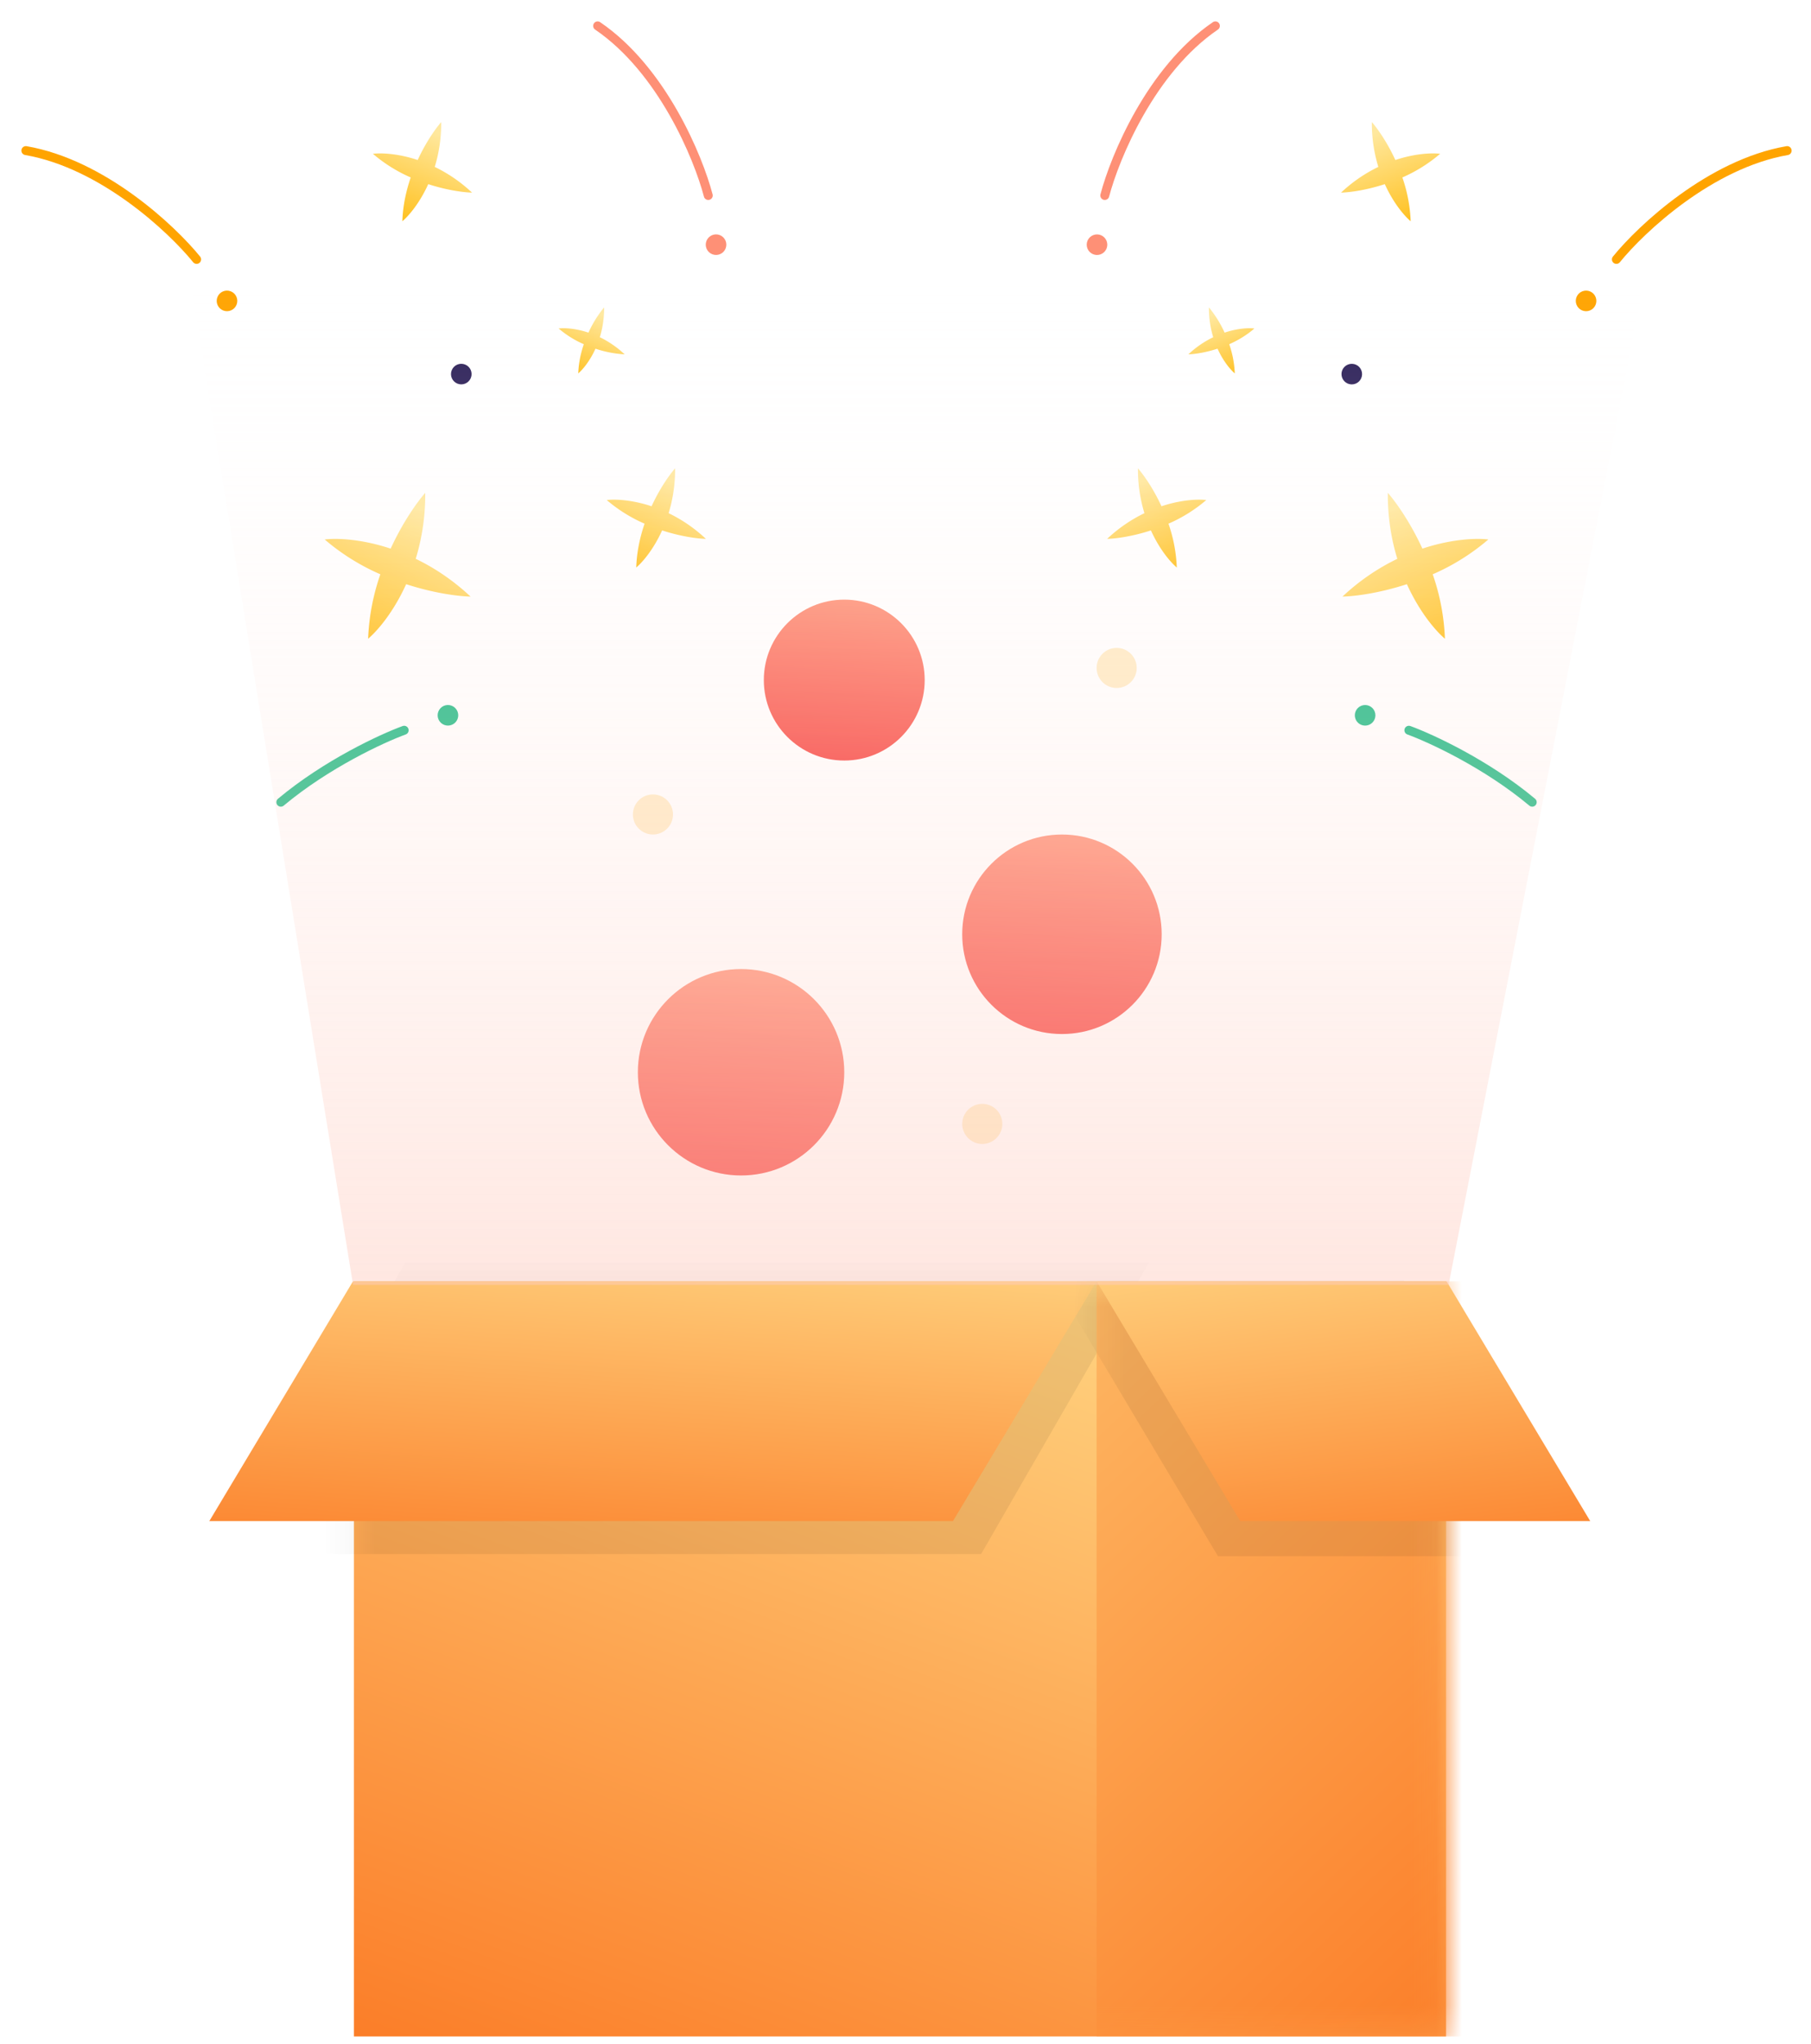 <svg width="70" height="79" fill="none" xmlns="http://www.w3.org/2000/svg"><path fill-rule="evenodd" clip-rule="evenodd" d="M25.185 19.564c.308-.67.67-1.19.909-1.465a5.762 5.762 0 0 1-.25 1.732c.475.23.97.55 1.441.993-.363-.01-.991-.099-1.692-.327-.324.713-.732 1.205-1 1.434.018-.6.144-1.175.322-1.694a5.805 5.805 0 0 1-1.462-.913c.35-.041.989-.007 1.732.24Z" fill="url(#a)"/><path fill-rule="evenodd" clip-rule="evenodd" d="M22.746 12.854a4.32 4.32 0 0 1 .605-.975c.003.43-.064.817-.166 1.152.316.153.645.367.959.662a4.318 4.318 0 0 1-1.127-.218c-.215.474-.487.802-.665.954.012-.399.096-.782.214-1.127a3.863 3.863 0 0 1-.973-.608c.233-.028.659-.005 1.153.16Z" fill="url(#b)"/><path fill-rule="evenodd" clip-rule="evenodd" d="M16.145 6.183c.309-.67.67-1.19.909-1.464a5.759 5.759 0 0 1-.25 1.731c.476.23.97.55 1.442.994-.364-.011-.992-.1-1.693-.328-.323.713-.732 1.205-1 1.434.018-.6.145-1.175.322-1.693a5.804 5.804 0 0 1-1.461-.914c.35-.041.989-.007 1.731.24Z" fill="url(#c)"/><path fill-rule="evenodd" clip-rule="evenodd" d="M15.1 21.201c.453-.985.985-1.75 1.336-2.155a8.473 8.473 0 0 1-.367 2.549c.7.337 1.425.81 2.12 1.46-.535-.015-1.458-.145-2.49-.48-.475 1.048-1.076 1.772-1.47 2.109a8.54 8.54 0 0 1 .473-2.491 8.538 8.538 0 0 1-2.151-1.345c.515-.06 1.455-.01 2.548.353Z" fill="url(#d)"/><circle cx="17.83" cy="14.456" r=".398" transform="rotate(21.387 17.83 14.456)" fill="#2F235A"/><circle cx="27.677" cy="9.455" r=".398" transform="rotate(21.387 27.677 9.455)" fill="#FE9076"/><circle cx="8.774" cy="11.628" r=".398" transform="rotate(21.387 8.774 11.628)" fill="#FFA400"/><circle cx="17.314" cy="27.642" r=".398" transform="rotate(21.387 17.314 27.642)" fill="#23BB86"/><path d="M27.376 7.554C26.989 6.077 25.592 2.697 23.1 1" stroke="#FE9076" stroke-width=".346" stroke-linecap="round"/><path d="M7.6 10.024C6.637 8.837 3.97 6.335 1 5.82" stroke="#FFA400" stroke-width=".346" stroke-linecap="round"/><path d="M15.622 28.22c-.853.311-3 1.303-4.767 2.78" stroke="#23BB86" stroke-width=".346" stroke-linecap="round"/><path fill-rule="evenodd" clip-rule="evenodd" d="M44.894 19.564c-.309-.67-.67-1.19-.909-1.465a5.76 5.76 0 0 0 .25 1.732c-.476.23-.97.55-1.441.993.363-.01.99-.099 1.692-.327.323.713.732 1.205 1 1.434a5.804 5.804 0 0 0-.322-1.694 5.802 5.802 0 0 0 1.461-.913c-.35-.041-.988-.007-1.731.24Z" fill="url(#e)"/><path fill-rule="evenodd" clip-rule="evenodd" d="M47.333 12.853a4.316 4.316 0 0 0-.605-.974c-.003.43.063.817.166 1.152a3.834 3.834 0 0 0-.96.662c.243-.008.66-.066 1.127-.219.215.475.487.803.666.955a3.866 3.866 0 0 0-.214-1.127c.333-.148.671-.346.972-.608-.233-.028-.658-.005-1.152.16Z" fill="url(#f)"/><path fill-rule="evenodd" clip-rule="evenodd" d="M53.934 6.183c-.308-.67-.67-1.19-.908-1.465a5.759 5.759 0 0 0 .25 1.732c-.476.23-.97.55-1.442.994.364-.011.991-.1 1.692-.328.324.713.732 1.205 1 1.434a5.803 5.803 0 0 0-.321-1.693 5.804 5.804 0 0 0 1.46-.914c-.35-.041-.988-.007-1.73.24Z" fill="url(#g)"/><path fill-rule="evenodd" clip-rule="evenodd" d="M54.98 21.201c-.454-.985-.985-1.75-1.337-2.155-.007.953.14 1.807.367 2.549a8.474 8.474 0 0 0-2.12 1.46c.536-.015 1.459-.145 2.49-.48.476 1.048 1.077 1.772 1.47 2.109a8.54 8.54 0 0 0-.472-2.491 8.54 8.54 0 0 0 2.15-1.345c-.515-.06-1.455-.01-2.548.353Z" fill="url(#h)"/><circle cx=".398" cy=".398" r=".398" transform="scale(-1 1) rotate(21.387 -63.151 -131.975)" fill="#2F235A"/><circle cx=".398" cy=".398" r=".398" transform="scale(-1 1) rotate(21.387 -44.986 -108.4)" fill="#FE9076"/><circle cx=".398" cy=".398" r=".398" transform="scale(-1 1) rotate(21.387 -60.19 -157.368)" fill="#FFA400"/><circle cx=".398" cy=".398" r=".398" transform="scale(-1 1) rotate(21.387 -98.323 -126.747)" fill="#23BB86"/><path d="M42.703 7.554C43.09 6.077 44.487 2.697 46.978 1" stroke="#FE9076" stroke-width=".346" stroke-linecap="round"/><path d="M62.478 10.024c.963-1.187 3.631-3.688 6.6-4.204" stroke="#FFA400" stroke-width=".346" stroke-linecap="round"/><path d="M54.457 28.22c.853.311 3.001 1.303 4.767 2.78" stroke="#23BB86" stroke-width=".346" stroke-linecap="round"/><path fill="url(#i)" d="M13.68 49.516h42.214v29.181H13.68z"/><mask id="j" style="mask-type:alpha" maskUnits="userSpaceOnUse" x="13" y="49" width="43" height="30"><path fill="#C4C4C4" d="M13.68 49.516h42.214v29.181H13.68z"/></mask><g mask="url(#j)"><path d="M15.677 48.773H44.42l-6.497 11.281H9.18l6.498-11.28Z" fill="#000" fill-opacity=".07"/><path fill="url(#k)" d="M42.386 49.516H84.6v29.181H42.386z"/></g><path d="M13.642 49.516h28.745l-5.553 9.266H8.09l5.553-9.266Z" fill="url(#l)"/><mask id="m" style="mask-type:alpha" maskUnits="userSpaceOnUse" x="42" y="49" width="14" height="30"><path fill="#C4C4C4" d="M42.387 49.516h13.507v29.181H42.387z"/></mask><g mask="url(#m)"><path d="M54.25 49.468H40.72l6.357 10.668h13.527L54.25 49.468Z" fill="#000" fill-opacity=".07"/></g><path d="M55.914 49.516H42.387l5.553 9.266h13.527l-5.553-9.266Z" fill="url(#n)"/><circle cx="28.644" cy="41.436" r="3.989" fill="url(#o)"/><circle cx="41.047" cy="36.104" r="3.855" fill="url(#p)"/><circle cx="32.633" cy="26.281" r="3.109" fill="url(#q)"/><circle cx="43.162" cy="25.812" r=".775" fill="#FFA800" fill-opacity=".23"/><circle cx="37.968" cy="43.432" r=".775" fill="#FFA800" fill-opacity=".23"/><circle cx="25.238" cy="31.474" r=".775" fill="#FFA800" fill-opacity=".23"/><path d="M55.993 49.654H13.646L7.142 9.556h56.66l-7.81 40.098Z" fill="url(#r)"/><defs><linearGradient id="a" x1="25.976" y1="18.524" x2="24.567" y2="22.122" gradientUnits="userSpaceOnUse"><stop stop-color="#FFE89E"/><stop offset="1" stop-color="#FFBF1A"/></linearGradient><linearGradient id="b" x1="23.273" y1="12.161" x2="22.335" y2="14.556" gradientUnits="userSpaceOnUse"><stop stop-color="#FFE89E"/><stop offset="1" stop-color="#FFBF1A"/></linearGradient><linearGradient id="c" x1="16.937" y1="5.143" x2="15.528" y2="8.741" gradientUnits="userSpaceOnUse"><stop stop-color="#FFE89E"/><stop offset="1" stop-color="#FFBF1A"/></linearGradient><linearGradient id="d" x1="16.263" y1="19.671" x2="14.19" y2="24.964" gradientUnits="userSpaceOnUse"><stop stop-color="#FFE89E"/><stop offset="1" stop-color="#FFBF1A"/></linearGradient><linearGradient id="e" x1="44.102" y1="18.524" x2="45.511" y2="22.122" gradientUnits="userSpaceOnUse"><stop stop-color="#FFE89E"/><stop offset="1" stop-color="#FFBF1A"/></linearGradient><linearGradient id="f" x1="46.806" y1="12.161" x2="47.744" y2="14.556" gradientUnits="userSpaceOnUse"><stop stop-color="#FFE89E"/><stop offset="1" stop-color="#FFBF1A"/></linearGradient><linearGradient id="g" x1="53.143" y1="5.143" x2="54.552" y2="8.741" gradientUnits="userSpaceOnUse"><stop stop-color="#FFE89E"/><stop offset="1" stop-color="#FFBF1A"/></linearGradient><linearGradient id="h" x1="53.816" y1="19.671" x2="55.889" y2="24.964" gradientUnits="userSpaceOnUse"><stop stop-color="#FFE89E"/><stop offset="1" stop-color="#FFBF1A"/></linearGradient><linearGradient id="i" x1="27.781" y1="44.114" x2="10.956" y2="90.453" gradientUnits="userSpaceOnUse"><stop stop-color="#FFD481"/><stop offset="1" stop-color="#FA620C"/></linearGradient><linearGradient id="k" x1="20.881" y1="47.665" x2="71.942" y2="102.231" gradientUnits="userSpaceOnUse"><stop stop-color="#FFD481"/><stop offset=".833" stop-color="#FA620C"/></linearGradient><linearGradient id="l" x1="14.234" y1="46.204" x2="12.868" y2="65.948" gradientUnits="userSpaceOnUse"><stop stop-color="#FFD481"/><stop offset="1" stop-color="#FA620C"/></linearGradient><linearGradient id="n" x1="58.049" y1="46.204" x2="60.479" y2="65.74" gradientUnits="userSpaceOnUse"><stop stop-color="#FFD481"/><stop offset="1" stop-color="#FA620C"/></linearGradient><linearGradient id="o" x1="28.946" y1="36.13" x2="28.187" y2="46.898" gradientUnits="userSpaceOnUse"><stop stop-color="#FF9F81"/><stop offset="1" stop-color="#F53838"/></linearGradient><linearGradient id="p" x1="41.339" y1="30.977" x2="40.606" y2="41.382" gradientUnits="userSpaceOnUse"><stop stop-color="#FF9F81"/><stop offset="1" stop-color="#F53838"/></linearGradient><linearGradient id="q" x1="32.869" y1="22.147" x2="32.277" y2="30.538" gradientUnits="userSpaceOnUse"><stop stop-color="#FF9F81"/><stop offset="1" stop-color="#F53838"/></linearGradient><linearGradient id="r" x1="35.007" y1="9.556" x2="35.007" y2="94.746" gradientUnits="userSpaceOnUse"><stop stop-color="#fff" stop-opacity="0"/><stop offset="1" stop-color="#FE9277"/></linearGradient></defs></svg>